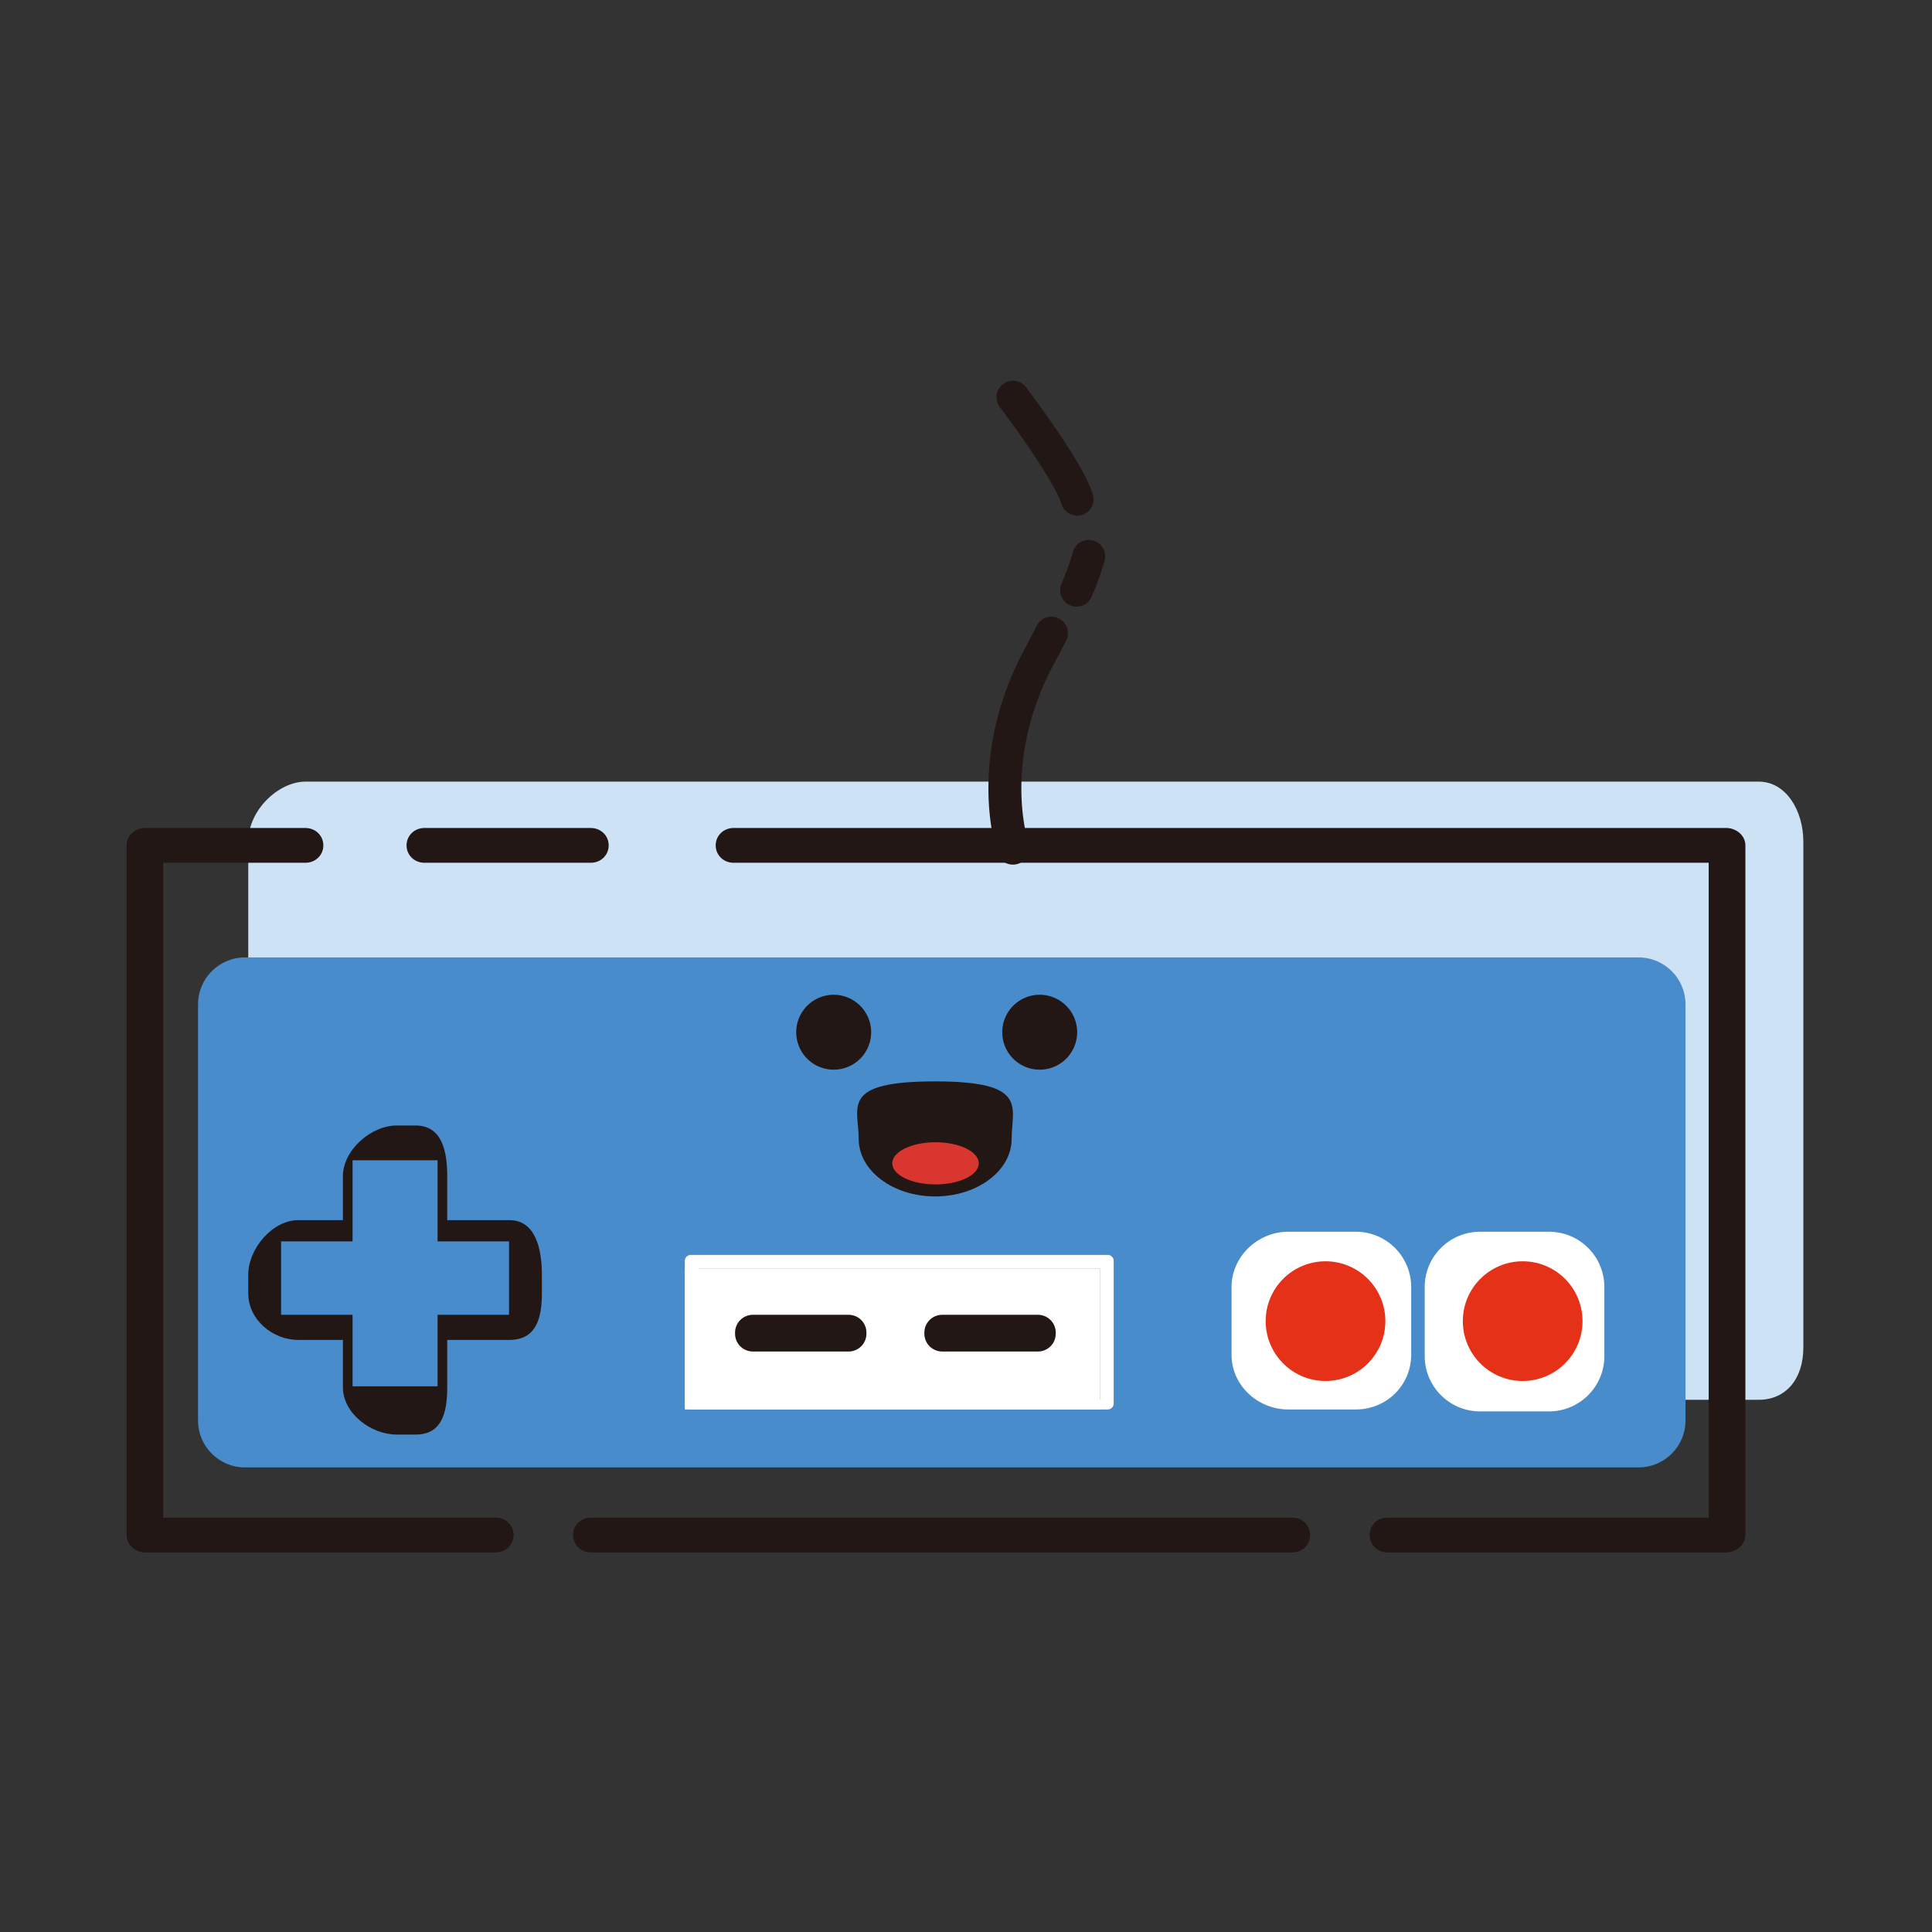 <?xml version="1.0" encoding="utf-8"?>
<!-- Скачано с сайта svg4.ru / Downloaded from svg4.ru -->
<svg width="800px" height="800px" viewBox="0 0 1024 1024" class="icon"  version="1.1" xmlns="http://www.w3.org/2000/svg"><rect x="0" y="0" width="1024" height="1024" fill="#333333" stroke="none"/><path d="M955.808 714.26c0 16.641-9.285 27.664-23.648 27.664h-770.238c-14.37 0-30.342-11.023-30.342-27.664V446.1c0-16.64 15.972-31.817 30.342-31.817h770.238c14.364 0 23.648 15.177 23.648 31.817v268.161z" fill="#CDE2F5" /><path d="M262.747 822.812H76.843c-5.222 0-9.767-4.04-9.767-9.259v-365.507c0-5.222 4.545-9.191 9.767-9.191h85.075c5.222 0 9.453 3.993 9.453 9.215s-4.231 9.215-9.453 9.215H86.53v347.097h176.217c5.222 0 9.453 3.996 9.453 9.215s-4.23 9.215-9.451 9.215zM684.971 822.812H313.161c-5.222 0-9.453-3.996-9.453-9.215s4.231-9.215 9.453-9.215h371.81c5.219 0 9.453 3.996 9.453 9.215s-4.234 9.215-9.453 9.215zM914.989 822.812H735.386c-5.219 0-9.453-3.996-9.453-9.215s4.234-9.215 9.453-9.215h170.252v-347.097H388.785c-5.219 0-9.453-3.993-9.453-9.215s4.234-9.215 9.453-9.215h526.204c5.219 0 10.103 3.97 10.103 9.191v365.508c0 5.219-4.884 9.258-10.103 9.258zM313.161 457.285h-88.226c-5.222 0-9.453-3.993-9.453-9.215s4.231-9.215 9.453-9.215h88.226c5.222 0 9.453 3.993 9.453 9.215s-4.231 9.215-9.453 9.215z" fill="#221714" /><path d="M893.351 752.88c0 13.742-11.14 24.881-24.881 24.881H129.841c-13.742 0-24.881-11.14-24.881-24.881V532.336c0-13.742 11.14-24.881 24.881-24.881h738.63c13.742 0 24.881 11.14 24.881 24.881v220.544z" fill="#498CCB" /><path d="M362.979 672.301h220.135v74.744h-220.135z" fill="#FFFFFF" /><path d="M590.281 743.894c0 1.741-1.411 3.15-3.15 3.15H366.13a3.15 3.15 0 0 1-3.15-3.15v-75.609c0-1.741 1.411-3.15 3.15-3.15h221.001c1.741 0 3.15 1.411 3.15 3.15v75.609z m-220.135-1.969h212.968v-69.624h-212.968v69.624z" fill="#FFFFFF" /><path d="M459.224 706.875a9.453 9.453 0 0 1-9.453 9.453H399.052a9.453 9.453 0 0 1-9.453-9.453v-0.549a9.453 9.453 0 0 1 9.453-9.453h50.718a9.453 9.453 0 0 1 9.453 9.453v0.549zM559.565 706.875a9.453 9.453 0 0 1-9.453 9.453H499.393a9.453 9.453 0 0 1-9.453-9.453v-0.549a9.453 9.453 0 0 1 9.453-9.453h50.718a9.453 9.453 0 0 1 9.453 9.453v0.549z" fill="#221714" /><path d="M441.877 547.101m-19.853 0a19.853 19.853 0 1 0 39.706 0 19.853 19.853 0 1 0-39.706 0Z" fill="#221714" /><path d="M551.064 547.101m-19.853 0a19.853 19.853 0 1 0 39.706 0 19.853 19.853 0 1 0-39.706 0Z" fill="#221714" /><path d="M536.19 603.646c0 16.838-18.148 30.487-40.531 30.487-22.385 0-40.531-13.649-40.531-30.487s-10.135-30.488 40.531-30.488c49.836 0 40.531 13.65 40.531 30.488z" fill="#221714" /><path d="M518.774 616.594c0 6.173-10.269 11.176-22.934 11.176-12.662 0-22.931-5.003-22.931-11.176 0-6.179 10.269-11.177 22.931-11.177 12.665 0.001 22.934 4.998 22.934 11.177z" fill="#D9362F" /><path d="M270.048 646.703h-33.006v-23.327c0-13.743-3.013-26.843-16.756-26.843h-9.951c-13.742 0-28.583 13.101-28.583 26.843v23.327h-23.666c-13.742 0-26.504 15.179-26.504 28.921v9.957c0 13.736 12.763 24.603 26.504 24.603h23.666v25.154c0 13.742 14.84 25.017 28.583 25.017h9.951c13.743 0 16.756-11.275 16.756-25.017v-25.154h33.006c13.743 0 17.164-10.866 17.164-24.603v-9.957c-0.001-13.742-3.422-28.921-17.164-28.921z m-0.243 50.17h-37.884v37.884h-45.051v-37.884h-37.884v-38.908h37.884v-43.003h45.051v43.003h37.884v38.908z" fill="#221714" /><path d="M747.959 718.047c0 16.202-13.107 28.997-29.312 28.997h-35.842c-16.206 0-30.066-12.795-30.066-28.997v-35.853c0-16.202 13.861-29.346 30.066-29.346h35.842c16.206 0 29.312 13.144 29.312 29.346v35.853zM850.348 718.732c0 16.202-13.134 29.337-29.337 29.337H784.463c-16.202 0-29.337-13.134-29.337-29.337v-36.548c0-16.202 13.134-29.337 29.337-29.337h36.548c16.202 0 29.337 13.134 29.337 29.337v36.548z" fill="#FFFFFF" /><path d="M734.274 700.229c0 17.521-14.203 31.724-31.725 31.724-17.521 0-31.719-14.203-31.719-31.724 0-17.521 14.197-31.719 31.719-31.719 17.522 0.001 31.725 14.198 31.725 31.719zM838.772 700.229c0 17.521-14.203 31.724-31.725 31.724s-31.719-14.203-31.719-31.724c0-17.521 14.197-31.719 31.719-31.719s31.725 14.198 31.725 31.719z" fill="#E63119" /><path d="M570.91 273.302a8.714 8.714 0 0 1-8.339-6.216c-3.009-10.053-21.607-36.795-32.623-51.288a8.709 8.709 0 0 1 1.662-12.204c3.828-2.917 9.287-2.167 12.198 1.662 3.114 4.096 30.556 40.479 35.454 56.837a8.713 8.713 0 0 1-8.352 11.209zM570.584 321.538a8.682 8.682 0 0 1-3.403-0.698c-4.425-1.88-6.486-6.994-4.603-11.419 2.677-6.302 4.72-11.979 6.074-16.872 1.286-4.637 6.086-7.351 10.714-6.074 4.634 1.283 7.355 6.08 6.074 10.714-1.582 5.711-3.816 11.943-6.838 19.044a8.705 8.705 0 0 1-8.017 5.305zM536.877 458.269a8.716 8.716 0 0 1-8.228-5.856c-0.701-2.03-16.905-50.427 14.751-109.052a465.145 465.145 0 0 0 6.118-11.711c2.167-4.295 7.41-6.021 11.699-3.856a8.713 8.713 0 0 1 3.859 11.696 531.914 531.914 0 0 1-6.345 12.142c-28.057 51.956-13.773 94.645-13.625 95.07a8.713 8.713 0 0 1-8.229 11.567z" fill="#221714" /></svg>